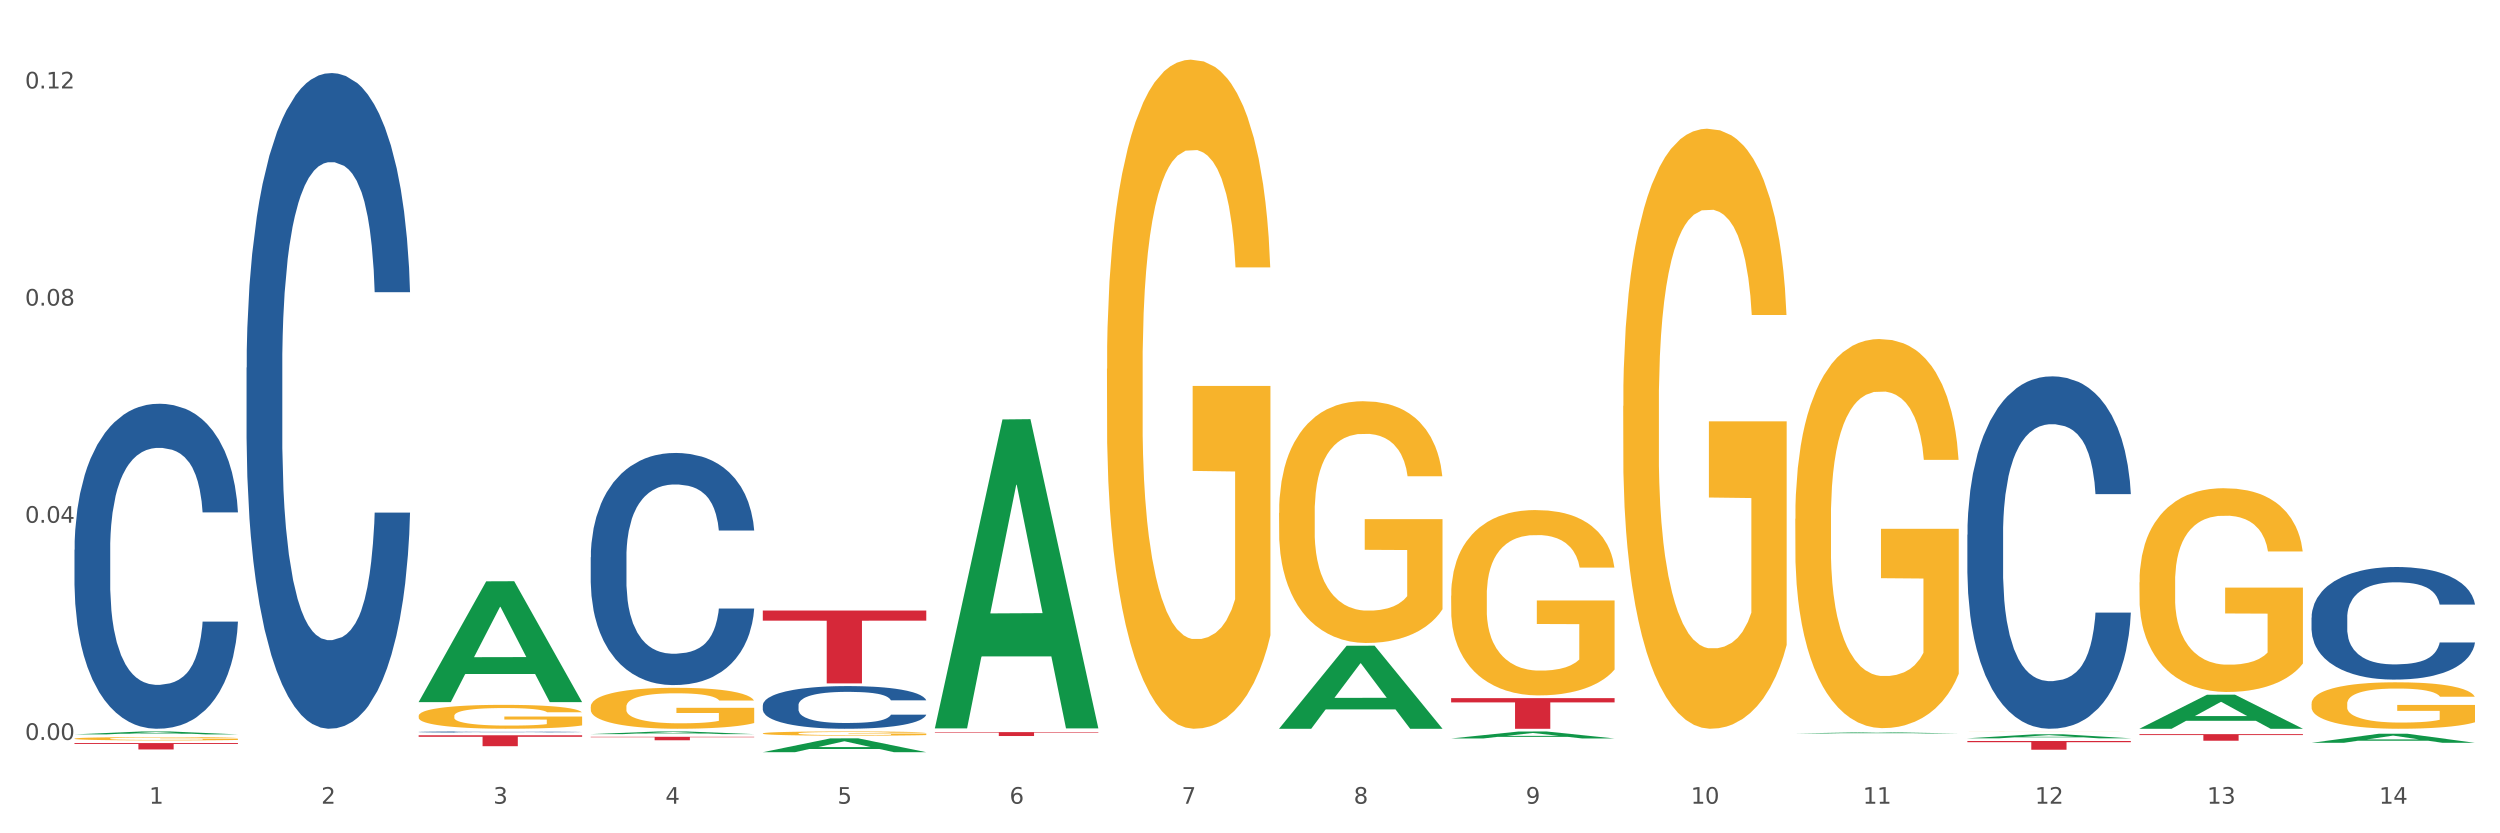 <?xml version="1.0" encoding="utf-8" standalone="no"?>
<!DOCTYPE svg PUBLIC "-//W3C//DTD SVG 1.1//EN"
  "http://www.w3.org/Graphics/SVG/1.1/DTD/svg11.dtd">
<svg xmlns:xlink="http://www.w3.org/1999/xlink" width="1080pt" height="360pt" viewBox="0 0 1080 360" xmlns="http://www.w3.org/2000/svg" version="1.1">
 <rect x="0" y="0" width="1080" height="360" fill="#333333" stroke="none"/>
 <defs>
  <style type="text/css">*{stroke-linejoin: round; stroke-linecap: butt}</style>
 </defs>
 <g id="figure_1">
  <g id="patch_1">
   <path d="M 0 360 
L 1080 360 
L 1080 0 
L 0 0 
z
" style="fill: #ffffff; stroke: #ffffff; stroke-linejoin: miter"/>
  </g>
  <g id="axes_1">
   <g id="matplotlib.axis_1">
    <g id="xtick_1">
     <g id="text_1">
      <!-- 1 -->
      <g style="fill: #4d4d4d" transform="translate(64.432 347.204) scale(0.096 -0.096)">
       <defs>
        <path id="DejaVuSans-31" d="M 794 531 
L 1825 531 
L 1825 4091 
L 703 3866 
L 703 4441 
L 1819 4666 
L 2450 4666 
L 2450 531 
L 3481 531 
L 3481 0 
L 794 0 
L 794 531 
z
" transform="scale(0.016)"/>
       </defs>
       <use xlink:href="#DejaVuSans-31"/>
      </g>
     </g>
    </g>
    <g id="xtick_2">
     <g id="text_2">
      <!-- 2 -->
      <g style="fill: #4d4d4d" transform="translate(138.771 347.204) scale(0.096 -0.096)">
       <defs>
        <path id="DejaVuSans-32" d="M 1228 531 
L 3431 531 
L 3431 0 
L 469 0 
L 469 531 
Q 828 903 1448 1529 
Q 2069 2156 2228 2338 
Q 2531 2678 2651 2914 
Q 2772 3150 2772 3378 
Q 2772 3750 2511 3984 
Q 2250 4219 1831 4219 
Q 1534 4219 1204 4116 
Q 875 4013 500 3803 
L 500 4441 
Q 881 4594 1212 4672 
Q 1544 4750 1819 4750 
Q 2544 4750 2975 4387 
Q 3406 4025 3406 3419 
Q 3406 3131 3298 2873 
Q 3191 2616 2906 2266 
Q 2828 2175 2409 1742 
Q 1991 1309 1228 531 
z
" transform="scale(0.016)"/>
       </defs>
       <use xlink:href="#DejaVuSans-32"/>
      </g>
     </g>
    </g>
    <g id="xtick_3">
     <g id="text_3">
      <!-- 3 -->
      <g style="fill: #4d4d4d" transform="translate(213.109 347.204) scale(0.096 -0.096)">
       <defs>
        <path id="DejaVuSans-33" d="M 2597 2516 
Q 3050 2419 3304 2112 
Q 3559 1806 3559 1356 
Q 3559 666 3084 287 
Q 2609 -91 1734 -91 
Q 1441 -91 1130 -33 
Q 819 25 488 141 
L 488 750 
Q 750 597 1062 519 
Q 1375 441 1716 441 
Q 2309 441 2620 675 
Q 2931 909 2931 1356 
Q 2931 1769 2642 2001 
Q 2353 2234 1838 2234 
L 1294 2234 
L 1294 2753 
L 1863 2753 
Q 2328 2753 2575 2939 
Q 2822 3125 2822 3475 
Q 2822 3834 2567 4026 
Q 2313 4219 1838 4219 
Q 1578 4219 1281 4162 
Q 984 4106 628 3988 
L 628 4550 
Q 988 4650 1302 4700 
Q 1616 4750 1894 4750 
Q 2613 4750 3031 4423 
Q 3450 4097 3450 3541 
Q 3450 3153 3228 2886 
Q 3006 2619 2597 2516 
z
" transform="scale(0.016)"/>
       </defs>
       <use xlink:href="#DejaVuSans-33"/>
      </g>
     </g>
    </g>
    <g id="xtick_4">
     <g id="text_4">
      <!-- 4 -->
      <g style="fill: #4d4d4d" transform="translate(287.448 347.204) scale(0.096 -0.096)">
       <defs>
        <path id="DejaVuSans-34" d="M 2419 4116 
L 825 1625 
L 2419 1625 
L 2419 4116 
z
M 2253 4666 
L 3047 4666 
L 3047 1625 
L 3713 1625 
L 3713 1100 
L 3047 1100 
L 3047 0 
L 2419 0 
L 2419 1100 
L 313 1100 
L 313 1709 
L 2253 4666 
z
" transform="scale(0.016)"/>
       </defs>
       <use xlink:href="#DejaVuSans-34"/>
      </g>
     </g>
    </g>
    <g id="xtick_5">
     <g id="text_5">
      <!-- 5 -->
      <g style="fill: #4d4d4d" transform="translate(361.787 347.204) scale(0.096 -0.096)">
       <defs>
        <path id="DejaVuSans-35" d="M 691 4666 
L 3169 4666 
L 3169 4134 
L 1269 4134 
L 1269 2991 
Q 1406 3038 1543 3061 
Q 1681 3084 1819 3084 
Q 2600 3084 3056 2656 
Q 3513 2228 3513 1497 
Q 3513 744 3044 326 
Q 2575 -91 1722 -91 
Q 1428 -91 1123 -41 
Q 819 9 494 109 
L 494 744 
Q 775 591 1075 516 
Q 1375 441 1709 441 
Q 2250 441 2565 725 
Q 2881 1009 2881 1497 
Q 2881 1984 2565 2268 
Q 2250 2553 1709 2553 
Q 1456 2553 1204 2497 
Q 953 2441 691 2322 
L 691 4666 
z
" transform="scale(0.016)"/>
       </defs>
       <use xlink:href="#DejaVuSans-35"/>
      </g>
     </g>
    </g>
    <g id="xtick_6">
     <g id="text_6">
      <!-- 6 -->
      <g style="fill: #4d4d4d" transform="translate(436.125 347.204) scale(0.096 -0.096)">
       <defs>
        <path id="DejaVuSans-36" d="M 2113 2584 
Q 1688 2584 1439 2293 
Q 1191 2003 1191 1497 
Q 1191 994 1439 701 
Q 1688 409 2113 409 
Q 2538 409 2786 701 
Q 3034 994 3034 1497 
Q 3034 2003 2786 2293 
Q 2538 2584 2113 2584 
z
M 3366 4563 
L 3366 3988 
Q 3128 4100 2886 4159 
Q 2644 4219 2406 4219 
Q 1781 4219 1451 3797 
Q 1122 3375 1075 2522 
Q 1259 2794 1537 2939 
Q 1816 3084 2150 3084 
Q 2853 3084 3261 2657 
Q 3669 2231 3669 1497 
Q 3669 778 3244 343 
Q 2819 -91 2113 -91 
Q 1303 -91 875 529 
Q 447 1150 447 2328 
Q 447 3434 972 4092 
Q 1497 4750 2381 4750 
Q 2619 4750 2861 4703 
Q 3103 4656 3366 4563 
z
" transform="scale(0.016)"/>
       </defs>
       <use xlink:href="#DejaVuSans-36"/>
      </g>
     </g>
    </g>
    <g id="xtick_7">
     <g id="text_7">
      <!-- 7 -->
      <g style="fill: #4d4d4d" transform="translate(510.464 347.204) scale(0.096 -0.096)">
       <defs>
        <path id="DejaVuSans-37" d="M 525 4666 
L 3525 4666 
L 3525 4397 
L 1831 0 
L 1172 0 
L 2766 4134 
L 525 4134 
L 525 4666 
z
" transform="scale(0.016)"/>
       </defs>
       <use xlink:href="#DejaVuSans-37"/>
      </g>
     </g>
    </g>
    <g id="xtick_8">
     <g id="text_8">
      <!-- 8 -->
      <g style="fill: #4d4d4d" transform="translate(584.803 347.204) scale(0.096 -0.096)">
       <defs>
        <path id="DejaVuSans-38" d="M 2034 2216 
Q 1584 2216 1326 1975 
Q 1069 1734 1069 1313 
Q 1069 891 1326 650 
Q 1584 409 2034 409 
Q 2484 409 2743 651 
Q 3003 894 3003 1313 
Q 3003 1734 2745 1975 
Q 2488 2216 2034 2216 
z
M 1403 2484 
Q 997 2584 770 2862 
Q 544 3141 544 3541 
Q 544 4100 942 4425 
Q 1341 4750 2034 4750 
Q 2731 4750 3128 4425 
Q 3525 4100 3525 3541 
Q 3525 3141 3298 2862 
Q 3072 2584 2669 2484 
Q 3125 2378 3379 2068 
Q 3634 1759 3634 1313 
Q 3634 634 3220 271 
Q 2806 -91 2034 -91 
Q 1263 -91 848 271 
Q 434 634 434 1313 
Q 434 1759 690 2068 
Q 947 2378 1403 2484 
z
M 1172 3481 
Q 1172 3119 1398 2916 
Q 1625 2713 2034 2713 
Q 2441 2713 2670 2916 
Q 2900 3119 2900 3481 
Q 2900 3844 2670 4047 
Q 2441 4250 2034 4250 
Q 1625 4250 1398 4047 
Q 1172 3844 1172 3481 
z
" transform="scale(0.016)"/>
       </defs>
       <use xlink:href="#DejaVuSans-38"/>
      </g>
     </g>
    </g>
    <g id="xtick_9">
     <g id="text_9">
      <!-- 9 -->
      <g style="fill: #4d4d4d" transform="translate(659.142 347.204) scale(0.096 -0.096)">
       <defs>
        <path id="DejaVuSans-39" d="M 703 97 
L 703 672 
Q 941 559 1184 500 
Q 1428 441 1663 441 
Q 2288 441 2617 861 
Q 2947 1281 2994 2138 
Q 2813 1869 2534 1725 
Q 2256 1581 1919 1581 
Q 1219 1581 811 2004 
Q 403 2428 403 3163 
Q 403 3881 828 4315 
Q 1253 4750 1959 4750 
Q 2769 4750 3195 4129 
Q 3622 3509 3622 2328 
Q 3622 1225 3098 567 
Q 2575 -91 1691 -91 
Q 1453 -91 1209 -44 
Q 966 3 703 97 
z
M 1959 2075 
Q 2384 2075 2632 2365 
Q 2881 2656 2881 3163 
Q 2881 3666 2632 3958 
Q 2384 4250 1959 4250 
Q 1534 4250 1286 3958 
Q 1038 3666 1038 3163 
Q 1038 2656 1286 2365 
Q 1534 2075 1959 2075 
z
" transform="scale(0.016)"/>
       </defs>
       <use xlink:href="#DejaVuSans-39"/>
      </g>
     </g>
    </g>
    <g id="xtick_10">
     <g id="text_10">
      <!-- 10 -->
      <g style="fill: #4d4d4d" transform="translate(730.426 347.204) scale(0.096 -0.096)">
       <defs>
        <path id="DejaVuSans-30" d="M 2034 4250 
Q 1547 4250 1301 3770 
Q 1056 3291 1056 2328 
Q 1056 1369 1301 889 
Q 1547 409 2034 409 
Q 2525 409 2770 889 
Q 3016 1369 3016 2328 
Q 3016 3291 2770 3770 
Q 2525 4250 2034 4250 
z
M 2034 4750 
Q 2819 4750 3233 4129 
Q 3647 3509 3647 2328 
Q 3647 1150 3233 529 
Q 2819 -91 2034 -91 
Q 1250 -91 836 529 
Q 422 1150 422 2328 
Q 422 3509 836 4129 
Q 1250 4750 2034 4750 
z
" transform="scale(0.016)"/>
       </defs>
       <use xlink:href="#DejaVuSans-31"/>
       <use xlink:href="#DejaVuSans-30" transform="translate(63.623 0)"/>
      </g>
     </g>
    </g>
    <g id="xtick_11">
     <g id="text_11">
      <!-- 11 -->
      <g style="fill: #4d4d4d" transform="translate(804.765 347.204) scale(0.096 -0.096)">
       <use xlink:href="#DejaVuSans-31"/>
       <use xlink:href="#DejaVuSans-31" transform="translate(63.623 0)"/>
      </g>
     </g>
    </g>
    <g id="xtick_12">
     <g id="text_12">
      <!-- 12 -->
      <g style="fill: #4d4d4d" transform="translate(879.104 347.204) scale(0.096 -0.096)">
       <use xlink:href="#DejaVuSans-31"/>
       <use xlink:href="#DejaVuSans-32" transform="translate(63.623 0)"/>
      </g>
     </g>
    </g>
    <g id="xtick_13">
     <g id="text_13">
      <!-- 13 -->
      <g style="fill: #4d4d4d" transform="translate(953.442 347.204) scale(0.096 -0.096)">
       <use xlink:href="#DejaVuSans-31"/>
       <use xlink:href="#DejaVuSans-33" transform="translate(63.623 0)"/>
      </g>
     </g>
    </g>
    <g id="xtick_14">
     <g id="text_14">
      <!-- 14 -->
      <g style="fill: #4d4d4d" transform="translate(1027.781 347.204) scale(0.096 -0.096)">
       <use xlink:href="#DejaVuSans-31"/>
       <use xlink:href="#DejaVuSans-34" transform="translate(63.623 0)"/>
      </g>
     </g>
    </g>
    <g id="xtick_15"/>
    <g id="xtick_16"/>
    <g id="xtick_17"/>
    <g id="xtick_18"/>
    <g id="xtick_19"/>
    <g id="xtick_20"/>
    <g id="xtick_21"/>
    <g id="xtick_22"/>
    <g id="xtick_23"/>
    <g id="xtick_24"/>
    <g id="xtick_25"/>
    <g id="xtick_26"/>
    <g id="xtick_27"/>
   </g>
   <g id="matplotlib.axis_2">
    <g id="ytick_1">
     <g id="text_15">
      <!-- 0.00 -->
      <g style="fill: #4d4d4d" transform="translate(10.8 319.636) scale(0.096 -0.096)">
       <defs>
        <path id="DejaVuSans-2e" d="M 684 794 
L 1344 794 
L 1344 0 
L 684 0 
L 684 794 
z
" transform="scale(0.016)"/>
       </defs>
       <use xlink:href="#DejaVuSans-30"/>
       <use xlink:href="#DejaVuSans-2e" transform="translate(63.623 0)"/>
       <use xlink:href="#DejaVuSans-30" transform="translate(95.41 0)"/>
       <use xlink:href="#DejaVuSans-30" transform="translate(159.033 0)"/>
      </g>
     </g>
    </g>
    <g id="ytick_2">
     <g id="text_16">
      <!-- 0.04 -->
      <g style="fill: #4d4d4d" transform="translate(10.8 225.83) scale(0.096 -0.096)">
       <use xlink:href="#DejaVuSans-30"/>
       <use xlink:href="#DejaVuSans-2e" transform="translate(63.623 0)"/>
       <use xlink:href="#DejaVuSans-30" transform="translate(95.41 0)"/>
       <use xlink:href="#DejaVuSans-34" transform="translate(159.033 0)"/>
      </g>
     </g>
    </g>
    <g id="ytick_3">
     <g id="text_17">
      <!-- 0.08 -->
      <g style="fill: #4d4d4d" transform="translate(10.8 132.024) scale(0.096 -0.096)">
       <use xlink:href="#DejaVuSans-30"/>
       <use xlink:href="#DejaVuSans-2e" transform="translate(63.623 0)"/>
       <use xlink:href="#DejaVuSans-30" transform="translate(95.41 0)"/>
       <use xlink:href="#DejaVuSans-38" transform="translate(159.033 0)"/>
      </g>
     </g>
    </g>
    <g id="ytick_4">
     <g id="text_18">
      <!-- 0.12 -->
      <g style="fill: #4d4d4d" transform="translate(10.8 38.219) scale(0.096 -0.096)">
       <use xlink:href="#DejaVuSans-30"/>
       <use xlink:href="#DejaVuSans-2e" transform="translate(63.623 0)"/>
       <use xlink:href="#DejaVuSans-31" transform="translate(95.41 0)"/>
       <use xlink:href="#DejaVuSans-32" transform="translate(159.033 0)"/>
      </g>
     </g>
    </g>
    <g id="ytick_5"/>
    <g id="ytick_6"/>
    <g id="ytick_7"/>
   </g>
   <g id="PolyCollection_1">
    <path d="M 32.175 317.255 
L 32.248 317.254 
L 61.37 315.99 
L 73.456 315.989 
L 102.797 317.257 
L 88.818 317.257 
L 82.484 316.962 
L 52.415 316.962 
L 52.197 316.967 
L 46.081 317.257 
L 32.175 317.257 
L 32.175 317.255 
L 56.201 316.786 
L 78.698 316.785 
L 67.559 316.259 
L 67.413 316.257 
L 67.267 316.26 
L 56.128 316.785 
L 56.201 316.786 
L 32.175 317.255 
z
" clip-path="url(#p9be18d5f81)" style="fill: #109648"/>
    <path d="M 626.885 301.582 
L 697.506 301.582 
L 697.506 303.423 
L 669.726 303.436 
L 669.726 314.828 
L 654.497 314.828 
L 654.497 303.436 
L 626.885 303.423 
L 626.885 301.595 
L 626.885 301.582 
z
" clip-path="url(#p9be18d5f81)" style="fill: #d62839"/>
    <path d="M 403.869 316.27 
L 474.49 316.27 
L 474.49 316.505 
L 446.71 316.506 
L 446.71 317.961 
L 431.481 317.961 
L 431.481 316.506 
L 403.869 316.505 
L 403.869 316.271 
L 403.869 316.27 
z
" clip-path="url(#p9be18d5f81)" style="fill: #d62839"/>
    <path d="M 329.53 263.741 
L 400.152 263.741 
L 400.152 268.117 
L 372.371 268.146 
L 372.371 295.224 
L 357.143 295.224 
L 357.143 268.146 
L 329.53 268.117 
L 329.53 263.771 
L 329.53 263.741 
z
" clip-path="url(#p9be18d5f81)" style="fill: #d62839"/>
    <path d="M 255.191 318.301 
L 325.813 318.301 
L 325.813 318.51 
L 298.033 318.512 
L 298.033 319.806 
L 282.804 319.806 
L 282.804 318.512 
L 255.191 318.51 
L 255.191 318.302 
L 255.191 318.301 
z
" clip-path="url(#p9be18d5f81)" style="fill: #d62839"/>
    <path d="M 180.852 317.635 
L 251.474 317.635 
L 251.474 318.292 
L 223.694 318.296 
L 223.694 322.362 
L 208.465 322.362 
L 208.465 318.296 
L 180.852 318.292 
L 180.852 317.639 
L 180.852 317.635 
z
" clip-path="url(#p9be18d5f81)" style="fill: #d62839"/>
    <path d="M 32.175 321.019 
L 102.797 321.019 
L 102.797 321.402 
L 75.017 321.404 
L 75.017 323.772 
L 59.788 323.772 
L 59.788 321.404 
L 32.175 321.402 
L 32.175 321.022 
L 32.175 321.019 
z
" clip-path="url(#p9be18d5f81)" style="fill: #d62839"/>
    <path d="M 180.852 309.268 
L 180.936 309.259 
L 180.936 308.919 
L 181.103 308.626 
L 181.936 307.918 
L 183.187 307.333 
L 184.104 307.022 
L 185.021 306.767 
L 186.105 306.512 
L 187.439 306.248 
L 189.857 305.861 
L 191.358 305.662 
L 193.192 305.455 
L 196.528 305.153 
L 198.946 304.983 
L 201.447 304.841 
L 205.533 304.671 
L 208.201 304.596 
L 211.036 304.539 
L 214.454 304.501 
L 217.039 304.492 
L 222.709 304.52 
L 227.545 304.605 
L 229.879 304.671 
L 232.881 304.785 
L 234.465 304.86 
L 237.05 305.011 
L 239.718 305.209 
L 241.552 305.379 
L 244.304 305.7 
L 246.388 306.021 
L 248.306 306.418 
L 249.306 306.691 
L 250.057 306.946 
L 250.724 307.239 
L 251.391 307.701 
L 236.383 307.701 
L 235.799 307.371 
L 234.882 307.059 
L 233.548 306.757 
L 232.38 306.569 
L 230.379 306.333 
L 228.545 306.182 
L 226.627 306.068 
L 224.293 305.974 
L 222.458 305.927 
L 219.874 305.889 
L 214.788 305.898 
L 211.369 305.974 
L 209.034 306.068 
L 207.534 306.153 
L 206.2 306.248 
L 204.699 306.38 
L 202.948 306.578 
L 201.697 306.757 
L 200.446 306.984 
L 199.446 307.21 
L 198.529 307.475 
L 197.778 307.758 
L 197.195 308.051 
L 196.694 308.409 
L 196.277 309.004 
L 196.277 310.297 
L 196.444 310.59 
L 196.861 310.977 
L 197.361 311.269 
L 198.195 311.619 
L 198.946 311.855 
L 200.363 312.194 
L 201.947 312.478 
L 203.198 312.657 
L 204.449 312.808 
L 206.616 313.016 
L 209.034 313.186 
L 211.119 313.289 
L 213.954 313.384 
L 215.871 313.421 
L 217.539 313.44 
L 221.625 313.44 
L 224.543 313.412 
L 227.795 313.346 
L 230.296 313.261 
L 232.38 313.157 
L 234.715 312.987 
L 236.216 312.827 
L 236.216 310.854 
L 217.873 310.845 
L 217.873 309.533 
L 251.474 309.533 
L 251.474 313.384 
L 250.057 313.582 
L 248.473 313.761 
L 246.805 313.922 
L 244.304 314.12 
L 241.302 314.309 
L 238.634 314.441 
L 235.799 314.554 
L 232.464 314.658 
L 228.128 314.752 
L 225.46 314.79 
L 222.125 314.819 
L 218.206 314.828 
L 214.788 314.809 
L 211.452 314.762 
L 207.951 314.677 
L 204.532 314.554 
L 201.947 314.431 
L 199.362 314.28 
L 196.611 314.082 
L 194.443 313.893 
L 192.776 313.724 
L 190.941 313.506 
L 188.94 313.223 
L 187.439 312.968 
L 186.105 312.704 
L 184.688 312.364 
L 183.687 312.072 
L 182.687 311.704 
L 182.103 311.43 
L 181.436 311.005 
L 180.936 310.41 
L 180.852 309.268 
z
" clip-path="url(#p9be18d5f81)" style="fill: #f7b32b"/>
    <path d="M 32.175 237.504 
L 32.258 237.376 
L 32.258 233.786 
L 32.509 228.913 
L 33.427 219.937 
L 34.596 213.14 
L 36.599 205.19 
L 37.684 201.856 
L 39.104 198.137 
L 42.025 192.111 
L 45.364 186.981 
L 47.702 184.16 
L 49.455 182.365 
L 53.378 179.159 
L 55.632 177.749 
L 57.969 176.595 
L 59.973 175.825 
L 63.312 174.928 
L 65.983 174.543 
L 69.072 174.415 
L 71.66 174.543 
L 75.082 175.056 
L 80.091 176.595 
L 82.011 177.492 
L 84.599 179.031 
L 87.27 181.083 
L 89.44 183.134 
L 91.945 186.084 
L 94.533 189.931 
L 97.037 194.803 
L 98.79 199.291 
L 100.209 204.036 
L 101.461 209.806 
L 102.379 216.09 
L 102.797 221.347 
L 87.52 221.347 
L 87.103 216.603 
L 86.268 211.473 
L 85.434 208.011 
L 84.515 205.19 
L 83.096 201.984 
L 81.844 199.933 
L 79.757 197.496 
L 77.837 195.957 
L 76.251 195.06 
L 74.331 194.29 
L 70.241 193.521 
L 67.319 193.521 
L 65.482 193.778 
L 63.229 194.419 
L 61.309 195.316 
L 59.055 196.855 
L 57.302 198.522 
L 55.549 200.702 
L 54.547 202.241 
L 53.044 205.062 
L 52.043 207.37 
L 50.707 211.345 
L 49.956 214.166 
L 48.62 221.475 
L 48.036 226.861 
L 47.785 230.58 
L 47.618 234.683 
L 47.618 254.687 
L 48.119 263.664 
L 48.537 267.511 
L 49.204 271.87 
L 50.457 277.513 
L 52.293 283.027 
L 54.213 287.002 
L 55.799 289.438 
L 57.302 291.233 
L 58.804 292.644 
L 60.641 293.926 
L 62.143 294.696 
L 64.397 295.465 
L 67.069 295.85 
L 69.155 295.85 
L 73.413 295.209 
L 75.333 294.567 
L 77.169 293.67 
L 79.173 292.259 
L 80.759 290.72 
L 81.677 289.566 
L 83.18 287.13 
L 84.348 284.565 
L 85.35 281.616 
L 86.018 279.051 
L 86.769 275.204 
L 87.353 270.845 
L 87.52 268.536 
L 102.797 268.536 
L 102.463 273.153 
L 101.879 277.641 
L 100.71 283.668 
L 99.792 287.13 
L 98.372 291.362 
L 96.87 294.952 
L 94.783 298.927 
L 92.863 301.877 
L 90.86 304.441 
L 88.689 306.749 
L 84.766 309.955 
L 83.347 310.853 
L 80.341 312.392 
L 78.004 313.289 
L 74.581 314.187 
L 71.075 314.7 
L 67.402 314.828 
L 64.147 314.571 
L 60.557 313.802 
L 58.303 313.033 
L 55.799 311.879 
L 52.877 310.083 
L 50.123 307.903 
L 47.535 305.339 
L 45.114 302.389 
L 42.86 299.055 
L 39.938 293.542 
L 37.768 288.156 
L 36.182 283.155 
L 35.097 278.923 
L 34.011 273.537 
L 33.427 269.819 
L 32.509 260.843 
L 32.175 252.507 
L 32.175 237.504 
z
" clip-path="url(#p9be18d5f81)" style="fill: #255c99"/>
    <path d="M 106.514 158.833 
L 106.597 158.574 
L 106.597 151.331 
L 106.848 141.5 
L 107.766 123.391 
L 108.935 109.68 
L 110.938 93.641 
L 112.023 86.915 
L 113.442 79.413 
L 116.364 67.254 
L 119.703 56.906 
L 122.04 51.215 
L 123.794 47.593 
L 127.717 41.125 
L 129.971 38.28 
L 132.308 35.951 
L 134.312 34.399 
L 137.651 32.588 
L 140.322 31.812 
L 143.411 31.554 
L 145.998 31.812 
L 149.421 32.847 
L 154.43 35.951 
L 156.35 37.762 
L 158.937 40.867 
L 161.609 45.006 
L 163.779 49.145 
L 166.283 55.095 
L 168.871 62.856 
L 171.376 72.687 
L 173.129 81.741 
L 174.548 91.313 
L 175.8 102.954 
L 176.718 115.63 
L 177.135 126.237 
L 161.859 126.237 
L 161.442 116.665 
L 160.607 106.317 
L 159.772 99.332 
L 158.854 93.641 
L 157.435 87.174 
L 156.183 83.035 
L 154.096 78.119 
L 152.176 75.015 
L 150.59 73.204 
L 148.67 71.652 
L 144.579 70.1 
L 141.658 70.1 
L 139.821 70.617 
L 137.567 71.911 
L 135.647 73.721 
L 133.393 76.826 
L 131.64 80.189 
L 129.887 84.587 
L 128.886 87.691 
L 127.383 93.382 
L 126.381 98.039 
L 125.046 106.059 
L 124.294 111.75 
L 122.959 126.496 
L 122.374 137.361 
L 122.124 144.863 
L 121.957 153.142 
L 121.957 193.499 
L 122.458 211.607 
L 122.875 219.368 
L 123.543 228.164 
L 124.795 239.547 
L 126.632 250.671 
L 128.552 258.69 
L 130.138 263.606 
L 131.64 267.228 
L 133.143 270.073 
L 134.979 272.66 
L 136.482 274.212 
L 138.736 275.765 
L 141.407 276.541 
L 143.494 276.541 
L 147.751 275.247 
L 149.671 273.954 
L 151.508 272.143 
L 153.511 269.297 
L 155.097 266.193 
L 156.016 263.864 
L 157.518 258.949 
L 158.687 253.775 
L 159.689 247.825 
L 160.357 242.651 
L 161.108 234.89 
L 161.692 226.095 
L 161.859 221.438 
L 177.135 221.438 
L 176.802 230.751 
L 176.217 239.806 
L 175.049 251.964 
L 174.13 258.949 
L 172.711 267.486 
L 171.209 274.73 
L 169.122 282.749 
L 167.202 288.699 
L 165.198 293.873 
L 163.028 298.53 
L 159.104 304.997 
L 157.685 306.808 
L 154.68 309.913 
L 152.343 311.724 
L 148.92 313.534 
L 145.414 314.569 
L 141.741 314.828 
L 138.486 314.311 
L 134.896 312.758 
L 132.642 311.206 
L 130.138 308.878 
L 127.216 305.256 
L 124.461 300.858 
L 121.874 295.684 
L 119.453 289.734 
L 117.199 283.008 
L 114.277 271.884 
L 112.107 261.019 
L 110.521 250.93 
L 109.435 242.392 
L 108.35 231.527 
L 107.766 224.025 
L 106.848 205.916 
L 106.514 189.101 
L 106.514 158.833 
z
" clip-path="url(#p9be18d5f81)" style="fill: #255c99"/>
    <path d="M 180.852 316.207 
L 180.936 316.206 
L 180.936 316.194 
L 181.186 316.177 
L 182.105 316.146 
L 183.273 316.123 
L 185.277 316.095 
L 186.362 316.084 
L 187.781 316.071 
L 190.703 316.05 
L 194.042 316.032 
L 196.379 316.023 
L 198.132 316.016 
L 202.056 316.005 
L 204.31 316 
L 206.647 315.996 
L 208.65 315.994 
L 211.989 315.991 
L 214.661 315.989 
L 217.749 315.989 
L 220.337 315.989 
L 223.76 315.991 
L 228.768 315.996 
L 230.688 315.999 
L 233.276 316.005 
L 235.947 316.012 
L 238.118 316.019 
L 240.622 316.029 
L 243.21 316.042 
L 245.714 316.059 
L 247.467 316.075 
L 248.886 316.091 
L 250.139 316.111 
L 251.057 316.133 
L 251.474 316.151 
L 236.198 316.151 
L 235.78 316.135 
L 234.946 316.117 
L 234.111 316.105 
L 233.193 316.095 
L 231.774 316.084 
L 230.521 316.077 
L 228.434 316.069 
L 226.514 316.063 
L 224.928 316.06 
L 223.008 316.057 
L 218.918 316.055 
L 215.996 316.055 
L 214.16 316.056 
L 211.906 316.058 
L 209.986 316.061 
L 207.732 316.066 
L 205.979 316.072 
L 204.226 316.08 
L 203.224 316.085 
L 201.722 316.095 
L 200.72 316.103 
L 199.384 316.116 
L 198.633 316.126 
L 197.297 316.151 
L 196.713 316.17 
L 196.463 316.183 
L 196.296 316.197 
L 196.296 316.266 
L 196.797 316.297 
L 197.214 316.31 
L 197.882 316.325 
L 199.134 316.345 
L 200.97 316.364 
L 202.89 316.378 
L 204.476 316.386 
L 205.979 316.392 
L 207.482 316.397 
L 209.318 316.402 
L 210.821 316.404 
L 213.075 316.407 
L 215.746 316.408 
L 217.833 316.408 
L 222.09 316.406 
L 224.01 316.404 
L 225.847 316.401 
L 227.85 316.396 
L 229.436 316.39 
L 230.354 316.386 
L 231.857 316.378 
L 233.026 316.369 
L 234.027 316.359 
L 234.695 316.35 
L 235.447 316.337 
L 236.031 316.322 
L 236.198 316.314 
L 251.474 316.314 
L 251.14 316.33 
L 250.556 316.345 
L 249.387 316.366 
L 248.469 316.378 
L 247.05 316.393 
L 245.547 316.405 
L 243.46 316.419 
L 241.54 316.429 
L 239.537 316.438 
L 237.367 316.446 
L 233.443 316.457 
L 232.024 316.46 
L 229.019 316.465 
L 226.681 316.468 
L 223.259 316.472 
L 219.753 316.473 
L 216.08 316.474 
L 212.824 316.473 
L 209.235 316.47 
L 206.981 316.468 
L 204.476 316.464 
L 201.555 316.457 
L 198.8 316.45 
L 196.212 316.441 
L 193.791 316.431 
L 191.538 316.419 
L 188.616 316.4 
L 186.445 316.382 
L 184.859 316.364 
L 183.774 316.35 
L 182.689 316.331 
L 182.105 316.318 
L 181.186 316.287 
L 180.852 316.259 
L 180.852 316.207 
z
" clip-path="url(#p9be18d5f81)" style="fill: #255c99"/>
    <path d="M 255.191 240.736 
L 255.275 240.645 
L 255.275 238.08 
L 255.525 234.6 
L 256.443 228.189 
L 257.612 223.335 
L 259.615 217.656 
L 260.701 215.275 
L 262.12 212.619 
L 265.041 208.314 
L 268.381 204.651 
L 270.718 202.636 
L 272.471 201.354 
L 276.394 199.064 
L 278.648 198.057 
L 280.986 197.232 
L 282.989 196.683 
L 286.328 196.042 
L 288.999 195.767 
L 292.088 195.675 
L 294.676 195.767 
L 298.098 196.133 
L 303.107 197.232 
L 305.027 197.873 
L 307.615 198.972 
L 310.286 200.438 
L 312.457 201.903 
L 314.961 204.01 
L 317.549 206.757 
L 320.053 210.238 
L 321.806 213.443 
L 323.225 216.832 
L 324.477 220.953 
L 325.396 225.441 
L 325.813 229.196 
L 310.537 229.196 
L 310.119 225.807 
L 309.284 222.144 
L 308.45 219.671 
L 307.531 217.656 
L 306.112 215.367 
L 304.86 213.901 
L 302.773 212.161 
L 300.853 211.062 
L 299.267 210.421 
L 297.347 209.871 
L 293.257 209.322 
L 290.335 209.322 
L 288.499 209.505 
L 286.245 209.963 
L 284.325 210.604 
L 282.071 211.703 
L 280.318 212.894 
L 278.565 214.451 
L 277.563 215.55 
L 276.06 217.565 
L 275.059 219.213 
L 273.723 222.052 
L 272.972 224.067 
L 271.636 229.288 
L 271.052 233.134 
L 270.801 235.791 
L 270.634 238.721 
L 270.634 253.009 
L 271.135 259.42 
L 271.553 262.168 
L 272.22 265.282 
L 273.473 269.311 
L 275.309 273.25 
L 277.229 276.089 
L 278.815 277.829 
L 280.318 279.111 
L 281.82 280.119 
L 283.657 281.035 
L 285.159 281.584 
L 287.413 282.134 
L 290.085 282.408 
L 292.172 282.408 
L 296.429 281.95 
L 298.349 281.493 
L 300.185 280.851 
L 302.189 279.844 
L 303.775 278.745 
L 304.693 277.921 
L 306.196 276.18 
L 307.364 274.349 
L 308.366 272.242 
L 309.034 270.41 
L 309.785 267.663 
L 310.37 264.549 
L 310.537 262.9 
L 325.813 262.9 
L 325.479 266.197 
L 324.895 269.403 
L 323.726 273.708 
L 322.808 276.18 
L 321.389 279.203 
L 319.886 281.767 
L 317.799 284.607 
L 315.879 286.713 
L 313.876 288.545 
L 311.705 290.193 
L 307.782 292.483 
L 306.363 293.124 
L 303.358 294.223 
L 301.02 294.864 
L 297.598 295.505 
L 294.092 295.872 
L 290.419 295.963 
L 287.163 295.78 
L 283.573 295.231 
L 281.32 294.681 
L 278.815 293.857 
L 275.893 292.575 
L 273.139 291.018 
L 270.551 289.186 
L 268.13 287.079 
L 265.876 284.698 
L 262.955 280.76 
L 260.784 276.913 
L 259.198 273.341 
L 258.113 270.319 
L 257.028 266.472 
L 256.443 263.816 
L 255.525 257.405 
L 255.191 251.452 
L 255.191 240.736 
z
" clip-path="url(#p9be18d5f81)" style="fill: #255c99"/>
    <path d="M 849.901 320.107 
L 920.523 320.107 
L 920.523 320.631 
L 892.742 320.634 
L 892.742 323.876 
L 877.514 323.876 
L 877.514 320.634 
L 849.901 320.631 
L 849.901 320.111 
L 849.901 320.107 
z
" clip-path="url(#p9be18d5f81)" style="fill: #d62839"/>
    <path d="M 329.53 304.672 
L 329.613 304.655 
L 329.613 304.183 
L 329.864 303.543 
L 330.782 302.364 
L 331.951 301.472 
L 333.954 300.428 
L 335.039 299.99 
L 336.458 299.501 
L 339.38 298.71 
L 342.719 298.036 
L 345.057 297.665 
L 346.81 297.43 
L 350.733 297.008 
L 352.987 296.823 
L 355.324 296.672 
L 357.328 296.571 
L 360.667 296.453 
L 363.338 296.402 
L 366.427 296.385 
L 369.015 296.402 
L 372.437 296.47 
L 377.446 296.672 
L 379.366 296.79 
L 381.954 296.992 
L 384.625 297.261 
L 386.795 297.531 
L 389.3 297.918 
L 391.887 298.423 
L 394.392 299.063 
L 396.145 299.653 
L 397.564 300.276 
L 398.816 301.034 
L 399.734 301.859 
L 400.152 302.55 
L 384.875 302.55 
L 384.458 301.927 
L 383.623 301.253 
L 382.788 300.798 
L 381.87 300.428 
L 380.451 300.006 
L 379.199 299.737 
L 377.112 299.417 
L 375.192 299.215 
L 373.606 299.097 
L 371.686 298.996 
L 367.595 298.895 
L 364.674 298.895 
L 362.837 298.929 
L 360.583 299.013 
L 358.663 299.131 
L 356.41 299.333 
L 354.656 299.552 
L 352.903 299.838 
L 351.902 300.04 
L 350.399 300.411 
L 349.397 300.714 
L 348.062 301.236 
L 347.31 301.607 
L 345.975 302.567 
L 345.391 303.274 
L 345.14 303.762 
L 344.973 304.301 
L 344.973 306.929 
L 345.474 308.108 
L 345.891 308.613 
L 346.559 309.186 
L 347.811 309.927 
L 349.648 310.651 
L 351.568 311.173 
L 353.154 311.493 
L 354.656 311.729 
L 356.159 311.914 
L 357.996 312.083 
L 359.498 312.184 
L 361.752 312.285 
L 364.423 312.335 
L 366.51 312.335 
L 370.768 312.251 
L 372.688 312.167 
L 374.524 312.049 
L 376.528 311.864 
L 378.114 311.662 
L 379.032 311.51 
L 380.534 311.19 
L 381.703 310.853 
L 382.705 310.466 
L 383.373 310.129 
L 384.124 309.624 
L 384.708 309.051 
L 384.875 308.748 
L 400.152 308.748 
L 399.818 309.354 
L 399.233 309.944 
L 398.065 310.735 
L 397.146 311.19 
L 395.727 311.746 
L 394.225 312.217 
L 392.138 312.739 
L 390.218 313.127 
L 388.214 313.464 
L 386.044 313.767 
L 382.121 314.188 
L 380.701 314.306 
L 377.696 314.508 
L 375.359 314.626 
L 371.936 314.744 
L 368.43 314.811 
L 364.757 314.828 
L 361.502 314.794 
L 357.912 314.693 
L 355.658 314.592 
L 353.154 314.441 
L 350.232 314.205 
L 347.477 313.918 
L 344.89 313.582 
L 342.469 313.194 
L 340.215 312.756 
L 337.293 312.032 
L 335.123 311.325 
L 333.537 310.668 
L 332.452 310.112 
L 331.366 309.405 
L 330.782 308.916 
L 329.864 307.737 
L 329.53 306.642 
L 329.53 304.672 
z
" clip-path="url(#p9be18d5f81)" style="fill: #255c99"/>
    <path d="M 998.578 266.799 
L 998.662 266.755 
L 998.662 265.511 
L 998.912 263.823 
L 999.83 260.713 
L 1000.999 258.358 
L 1003.003 255.604 
L 1004.088 254.449 
L 1005.507 253.161 
L 1008.429 251.073 
L 1011.768 249.296 
L 1014.105 248.319 
L 1015.858 247.697 
L 1019.781 246.586 
L 1022.035 246.097 
L 1024.373 245.698 
L 1026.376 245.431 
L 1029.715 245.12 
L 1032.387 244.987 
L 1035.475 244.942 
L 1038.063 244.987 
L 1041.486 245.164 
L 1046.494 245.698 
L 1048.414 246.009 
L 1051.002 246.542 
L 1053.673 247.252 
L 1055.844 247.963 
L 1058.348 248.985 
L 1060.936 250.318 
L 1063.44 252.006 
L 1065.193 253.561 
L 1066.612 255.204 
L 1067.864 257.203 
L 1068.783 259.38 
L 1069.2 261.202 
L 1053.924 261.202 
L 1053.506 259.558 
L 1052.671 257.781 
L 1051.837 256.581 
L 1050.918 255.604 
L 1049.499 254.494 
L 1048.247 253.783 
L 1046.16 252.939 
L 1044.24 252.406 
L 1042.654 252.095 
L 1040.734 251.828 
L 1036.644 251.562 
L 1033.722 251.562 
L 1031.886 251.65 
L 1029.632 251.873 
L 1027.712 252.183 
L 1025.458 252.717 
L 1023.705 253.294 
L 1021.952 254.049 
L 1020.95 254.582 
L 1019.448 255.56 
L 1018.446 256.359 
L 1017.11 257.737 
L 1016.359 258.714 
L 1015.023 261.246 
L 1014.439 263.112 
L 1014.188 264.4 
L 1014.022 265.822 
L 1014.022 272.752 
L 1014.522 275.862 
L 1014.94 277.194 
L 1015.608 278.705 
L 1016.86 280.659 
L 1018.696 282.57 
L 1020.616 283.947 
L 1022.202 284.791 
L 1023.705 285.413 
L 1025.207 285.901 
L 1027.044 286.346 
L 1028.547 286.612 
L 1030.8 286.879 
L 1033.472 287.012 
L 1035.559 287.012 
L 1039.816 286.79 
L 1041.736 286.568 
L 1043.572 286.257 
L 1045.576 285.768 
L 1047.162 285.235 
L 1048.08 284.835 
L 1049.583 283.991 
L 1050.752 283.103 
L 1051.753 282.081 
L 1052.421 281.192 
L 1053.172 279.86 
L 1053.757 278.349 
L 1053.924 277.55 
L 1069.2 277.55 
L 1068.866 279.149 
L 1068.282 280.704 
L 1067.113 282.792 
L 1066.195 283.991 
L 1064.776 285.457 
L 1063.273 286.701 
L 1061.186 288.078 
L 1059.266 289.1 
L 1057.263 289.988 
L 1055.092 290.788 
L 1051.169 291.899 
L 1049.75 292.21 
L 1046.745 292.743 
L 1044.407 293.054 
L 1040.985 293.365 
L 1037.479 293.542 
L 1033.806 293.587 
L 1030.55 293.498 
L 1026.96 293.231 
L 1024.707 292.965 
L 1022.202 292.565 
L 1019.281 291.943 
L 1016.526 291.188 
L 1013.938 290.299 
L 1011.517 289.278 
L 1009.263 288.123 
L 1006.342 286.212 
L 1004.171 284.347 
L 1002.585 282.614 
L 1001.5 281.148 
L 1000.415 279.282 
L 999.83 277.994 
L 998.912 274.884 
L 998.578 271.997 
L 998.578 266.799 
z
" clip-path="url(#p9be18d5f81)" style="fill: #255c99"/>
    <path d="M 998.578 304.027 
L 998.662 304.008 
L 998.662 303.348 
L 998.828 302.78 
L 999.662 301.404 
L 1000.913 300.268 
L 1001.83 299.662 
L 1002.747 299.167 
L 1003.831 298.672 
L 1005.165 298.159 
L 1007.583 297.407 
L 1009.084 297.022 
L 1010.918 296.618 
L 1014.253 296.031 
L 1016.671 295.701 
L 1019.173 295.426 
L 1023.258 295.096 
L 1025.926 294.949 
L 1028.761 294.839 
L 1032.18 294.766 
L 1034.765 294.748 
L 1040.434 294.803 
L 1045.27 294.968 
L 1047.605 295.096 
L 1050.607 295.316 
L 1052.191 295.463 
L 1054.775 295.756 
L 1057.444 296.141 
L 1059.278 296.472 
L 1062.029 297.095 
L 1064.114 297.719 
L 1066.032 298.489 
L 1067.032 299.021 
L 1067.783 299.516 
L 1068.45 300.084 
L 1069.117 300.983 
L 1054.108 300.983 
L 1053.525 300.341 
L 1052.608 299.736 
L 1051.274 299.149 
L 1050.106 298.782 
L 1048.105 298.324 
L 1046.271 298.03 
L 1044.353 297.81 
L 1042.019 297.627 
L 1040.184 297.535 
L 1037.599 297.462 
L 1032.513 297.48 
L 1029.095 297.627 
L 1026.76 297.81 
L 1025.259 297.975 
L 1023.925 298.159 
L 1022.425 298.415 
L 1020.674 298.8 
L 1019.423 299.149 
L 1018.172 299.589 
L 1017.172 300.029 
L 1016.255 300.543 
L 1015.504 301.093 
L 1014.92 301.661 
L 1014.42 302.358 
L 1014.003 303.513 
L 1014.003 306.026 
L 1014.17 306.594 
L 1014.587 307.346 
L 1015.087 307.914 
L 1015.921 308.593 
L 1016.671 309.051 
L 1018.089 309.712 
L 1019.673 310.262 
L 1020.924 310.61 
L 1022.174 310.904 
L 1024.342 311.307 
L 1026.76 311.637 
L 1028.845 311.839 
L 1031.68 312.022 
L 1033.597 312.096 
L 1035.265 312.132 
L 1039.35 312.132 
L 1042.269 312.077 
L 1045.52 311.949 
L 1048.022 311.784 
L 1050.106 311.582 
L 1052.441 311.252 
L 1053.942 310.94 
L 1053.942 307.108 
L 1035.598 307.089 
L 1035.598 304.54 
L 1069.2 304.54 
L 1069.2 312.022 
L 1067.783 312.407 
L 1066.198 312.756 
L 1064.531 313.067 
L 1062.029 313.453 
L 1059.028 313.819 
L 1056.36 314.076 
L 1053.525 314.296 
L 1050.19 314.498 
L 1045.854 314.681 
L 1043.186 314.755 
L 1039.851 314.81 
L 1035.932 314.828 
L 1032.513 314.791 
L 1029.178 314.7 
L 1025.676 314.535 
L 1022.258 314.296 
L 1019.673 314.058 
L 1017.088 313.764 
L 1014.337 313.379 
L 1012.169 313.012 
L 1010.501 312.682 
L 1008.667 312.261 
L 1006.666 311.71 
L 1005.165 311.215 
L 1003.831 310.702 
L 1002.414 310.042 
L 1001.413 309.473 
L 1000.413 308.758 
L 999.829 308.226 
L 999.162 307.401 
L 998.662 306.246 
L 998.578 304.027 
z
" clip-path="url(#p9be18d5f81)" style="fill: #f7b32b"/>
    <path d="M 924.24 251.586 
L 924.323 251.506 
L 924.323 248.612 
L 924.49 246.119 
L 925.323 240.09 
L 926.574 235.105 
L 927.491 232.452 
L 928.408 230.281 
L 929.492 228.11 
L 930.826 225.859 
L 933.244 222.563 
L 934.745 220.875 
L 936.58 219.106 
L 939.915 216.533 
L 942.333 215.086 
L 944.834 213.88 
L 948.92 212.433 
L 951.588 211.79 
L 954.423 211.307 
L 957.841 210.986 
L 960.426 210.905 
L 966.096 211.146 
L 970.932 211.87 
L 973.266 212.433 
L 976.268 213.398 
L 977.852 214.041 
L 980.437 215.327 
L 983.105 217.015 
L 984.939 218.463 
L 987.691 221.196 
L 989.775 223.93 
L 991.693 227.306 
L 992.693 229.638 
L 993.444 231.809 
L 994.111 234.301 
L 994.778 238.24 
L 979.77 238.24 
L 979.186 235.427 
L 978.269 232.773 
L 976.935 230.201 
L 975.768 228.593 
L 973.766 226.583 
L 971.932 225.296 
L 970.014 224.332 
L 967.68 223.528 
L 965.845 223.126 
L 963.261 222.804 
L 958.175 222.885 
L 954.756 223.528 
L 952.422 224.332 
L 950.921 225.055 
L 949.587 225.859 
L 948.086 226.985 
L 946.335 228.673 
L 945.084 230.201 
L 943.834 232.13 
L 942.833 234.06 
L 941.916 236.311 
L 941.165 238.723 
L 940.582 241.215 
L 940.081 244.27 
L 939.665 249.335 
L 939.665 260.35 
L 939.831 262.842 
L 940.248 266.138 
L 940.749 268.631 
L 941.582 271.606 
L 942.333 273.615 
L 943.75 276.51 
L 945.334 278.922 
L 946.585 280.449 
L 947.836 281.736 
L 950.004 283.504 
L 952.422 284.952 
L 954.506 285.836 
L 957.341 286.64 
L 959.259 286.961 
L 960.926 287.122 
L 965.012 287.122 
L 967.93 286.881 
L 971.182 286.318 
L 973.683 285.595 
L 975.768 284.71 
L 978.102 283.263 
L 979.603 281.896 
L 979.603 265.093 
L 961.26 265.013 
L 961.26 253.838 
L 994.861 253.838 
L 994.861 286.64 
L 993.444 288.328 
L 991.86 289.856 
L 990.192 291.223 
L 987.691 292.911 
L 984.689 294.519 
L 982.021 295.644 
L 979.186 296.609 
L 975.851 297.494 
L 971.515 298.298 
L 968.847 298.619 
L 965.512 298.86 
L 961.593 298.941 
L 958.175 298.78 
L 954.84 298.378 
L 951.338 297.654 
L 947.919 296.609 
L 945.334 295.564 
L 942.75 294.278 
L 939.998 292.589 
L 937.83 290.981 
L 936.163 289.534 
L 934.328 287.685 
L 932.327 285.273 
L 930.826 283.102 
L 929.492 280.851 
L 928.075 277.957 
L 927.074 275.465 
L 926.074 272.329 
L 925.49 269.998 
L 924.823 266.38 
L 924.323 261.315 
L 924.24 251.586 
z
" clip-path="url(#p9be18d5f81)" style="fill: #f7b32b"/>
    <path d="M 849.901 316.013 
L 849.984 316.013 
L 849.984 316.012 
L 850.151 316.01 
L 850.985 316.006 
L 852.235 316.003 
L 853.153 316.002 
L 854.07 316.001 
L 855.154 315.999 
L 856.488 315.998 
L 858.906 315.996 
L 860.407 315.995 
L 862.241 315.994 
L 865.576 315.992 
L 867.994 315.991 
L 870.495 315.991 
L 874.581 315.99 
L 877.249 315.989 
L 880.084 315.989 
L 883.502 315.989 
L 886.087 315.989 
L 891.757 315.989 
L 896.593 315.989 
L 898.927 315.99 
L 901.929 315.99 
L 903.513 315.991 
L 906.098 315.992 
L 908.766 315.993 
L 910.601 315.993 
L 913.352 315.995 
L 915.436 315.997 
L 917.354 315.999 
L 918.355 316 
L 919.105 316.001 
L 919.772 316.003 
L 920.439 316.005 
L 905.431 316.005 
L 904.847 316.004 
L 903.93 316.002 
L 902.596 316 
L 901.429 316 
L 899.428 315.998 
L 897.593 315.998 
L 895.676 315.997 
L 893.341 315.996 
L 891.507 315.996 
L 888.922 315.996 
L 883.836 315.996 
L 880.417 315.996 
L 878.083 315.997 
L 876.582 315.997 
L 875.248 315.998 
L 873.747 315.999 
L 871.996 316 
L 870.745 316 
L 869.495 316.002 
L 868.494 316.003 
L 867.577 316.004 
L 866.827 316.006 
L 866.243 316.007 
L 865.743 316.009 
L 865.326 316.012 
L 865.326 316.019 
L 865.493 316.02 
L 865.91 316.022 
L 866.41 316.024 
L 867.244 316.025 
L 867.994 316.027 
L 869.411 316.028 
L 870.996 316.03 
L 872.246 316.031 
L 873.497 316.032 
L 875.665 316.033 
L 878.083 316.033 
L 880.167 316.034 
L 883.002 316.035 
L 884.92 316.035 
L 886.587 316.035 
L 890.673 316.035 
L 893.591 316.035 
L 896.843 316.034 
L 899.344 316.034 
L 901.429 316.033 
L 903.763 316.032 
L 905.264 316.032 
L 905.264 316.022 
L 886.921 316.021 
L 886.921 316.015 
L 920.523 316.015 
L 920.523 316.035 
L 919.105 316.036 
L 917.521 316.036 
L 915.853 316.037 
L 913.352 316.038 
L 910.35 316.039 
L 907.682 316.04 
L 904.847 316.041 
L 901.512 316.041 
L 897.177 316.042 
L 894.508 316.042 
L 891.173 316.042 
L 887.254 316.042 
L 883.836 316.042 
L 880.501 316.042 
L 876.999 316.041 
L 873.58 316.041 
L 870.996 316.04 
L 868.411 316.039 
L 865.659 316.038 
L 863.492 316.037 
L 861.824 316.036 
L 859.99 316.035 
L 857.989 316.034 
L 856.488 316.032 
L 855.154 316.031 
L 853.736 316.029 
L 852.736 316.028 
L 851.735 316.026 
L 851.151 316.024 
L 850.484 316.022 
L 849.984 316.019 
L 849.901 316.013 
z
" clip-path="url(#p9be18d5f81)" style="fill: #f7b32b"/>
    <path d="M 775.562 224.136 
L 775.645 223.983 
L 775.645 218.456 
L 775.812 213.697 
L 776.646 202.182 
L 777.897 192.664 
L 778.814 187.598 
L 779.731 183.453 
L 780.815 179.307 
L 782.149 175.009 
L 784.567 168.714 
L 786.068 165.49 
L 787.902 162.113 
L 791.237 157.2 
L 793.655 154.437 
L 796.157 152.134 
L 800.242 149.37 
L 802.91 148.142 
L 805.745 147.221 
L 809.164 146.607 
L 811.748 146.454 
L 817.418 146.914 
L 822.254 148.296 
L 824.589 149.37 
L 827.59 151.213 
L 829.175 152.441 
L 831.759 154.897 
L 834.427 158.121 
L 836.262 160.885 
L 839.013 166.104 
L 841.098 171.324 
L 843.015 177.772 
L 844.016 182.224 
L 844.766 186.37 
L 845.433 191.129 
L 846.1 198.651 
L 831.092 198.651 
L 830.509 193.278 
L 829.592 188.212 
L 828.257 183.299 
L 827.09 180.229 
L 825.089 176.391 
L 823.255 173.934 
L 821.337 172.092 
L 819.002 170.557 
L 817.168 169.789 
L 814.583 169.175 
L 809.497 169.328 
L 806.079 170.557 
L 803.744 172.092 
L 802.243 173.474 
L 800.909 175.009 
L 799.408 177.158 
L 797.657 180.382 
L 796.407 183.299 
L 795.156 186.984 
L 794.156 190.668 
L 793.238 194.967 
L 792.488 199.573 
L 791.904 204.332 
L 791.404 210.166 
L 790.987 219.838 
L 790.987 240.87 
L 791.154 245.629 
L 791.571 251.924 
L 792.071 256.683 
L 792.905 262.363 
L 793.655 266.202 
L 795.073 271.728 
L 796.657 276.334 
L 797.908 279.251 
L 799.158 281.707 
L 801.326 285.085 
L 803.744 287.848 
L 805.829 289.537 
L 808.663 291.072 
L 810.581 291.686 
L 812.249 291.993 
L 816.334 291.993 
L 819.253 291.533 
L 822.504 290.458 
L 825.006 289.077 
L 827.09 287.388 
L 829.425 284.624 
L 830.926 282.014 
L 830.926 249.928 
L 812.582 249.775 
L 812.582 228.435 
L 846.184 228.435 
L 846.184 291.072 
L 844.766 294.296 
L 843.182 297.213 
L 841.515 299.823 
L 839.013 303.047 
L 836.012 306.118 
L 833.344 308.267 
L 830.509 310.109 
L 827.174 311.798 
L 822.838 313.333 
L 820.17 313.947 
L 816.835 314.408 
L 812.916 314.561 
L 809.497 314.254 
L 806.162 313.487 
L 802.66 312.105 
L 799.242 310.109 
L 796.657 308.113 
L 794.072 305.657 
L 791.321 302.433 
L 789.153 299.363 
L 787.485 296.599 
L 785.651 293.068 
L 783.65 288.462 
L 782.149 284.317 
L 780.815 280.019 
L 779.398 274.492 
L 778.397 269.733 
L 777.396 263.745 
L 776.813 259.293 
L 776.146 252.384 
L 775.645 242.713 
L 775.562 224.136 
z
" clip-path="url(#p9be18d5f81)" style="fill: #f7b32b"/>
    <path d="M 701.223 175.385 
L 701.307 175.149 
L 701.307 166.626 
L 701.474 159.287 
L 702.307 141.531 
L 703.558 126.853 
L 704.475 119.04 
L 705.392 112.648 
L 706.476 106.256 
L 707.81 99.627 
L 710.228 89.92 
L 711.729 84.949 
L 713.563 79.74 
L 716.899 72.165 
L 719.317 67.903 
L 721.818 64.352 
L 725.903 60.091 
L 728.572 58.197 
L 731.406 56.776 
L 734.825 55.829 
L 737.41 55.592 
L 743.08 56.303 
L 747.915 58.433 
L 750.25 60.091 
L 753.252 62.932 
L 754.836 64.825 
L 757.421 68.613 
L 760.089 73.585 
L 761.923 77.846 
L 764.675 85.896 
L 766.759 93.945 
L 768.677 103.888 
L 769.677 110.754 
L 770.428 117.146 
L 771.095 124.485 
L 771.762 136.086 
L 756.754 136.086 
L 756.17 127.8 
L 755.253 119.987 
L 753.919 112.411 
L 752.751 107.676 
L 750.75 101.758 
L 748.916 97.97 
L 746.998 95.129 
L 744.664 92.761 
L 742.829 91.578 
L 740.245 90.631 
L 735.159 90.867 
L 731.74 92.761 
L 729.405 95.129 
L 727.905 97.26 
L 726.571 99.627 
L 725.07 102.941 
L 723.319 107.913 
L 722.068 112.411 
L 720.817 118.093 
L 719.817 123.775 
L 718.9 130.404 
L 718.149 137.506 
L 717.566 144.845 
L 717.065 153.842 
L 716.648 168.756 
L 716.648 201.19 
L 716.815 208.53 
L 717.232 218.236 
L 717.732 225.575 
L 718.566 234.335 
L 719.317 240.253 
L 720.734 248.776 
L 722.318 255.879 
L 723.569 260.377 
L 724.82 264.165 
L 726.987 269.373 
L 729.405 273.634 
L 731.49 276.239 
L 734.325 278.606 
L 736.242 279.553 
L 737.91 280.026 
L 741.996 280.026 
L 744.914 279.316 
L 748.166 277.659 
L 750.667 275.528 
L 752.751 272.924 
L 755.086 268.663 
L 756.587 264.638 
L 756.587 215.158 
L 738.244 214.922 
L 738.244 182.014 
L 771.845 182.014 
L 771.845 278.606 
L 770.428 283.578 
L 768.844 288.076 
L 767.176 292.1 
L 764.675 297.072 
L 761.673 301.807 
L 759.005 305.121 
L 756.17 307.962 
L 752.835 310.567 
L 748.499 312.934 
L 745.831 313.881 
L 742.496 314.591 
L 738.577 314.828 
L 735.159 314.354 
L 731.823 313.171 
L 728.321 311.04 
L 724.903 307.962 
L 722.318 304.885 
L 719.733 301.097 
L 716.982 296.125 
L 714.814 291.39 
L 713.147 287.129 
L 711.312 281.684 
L 709.311 274.581 
L 707.81 268.189 
L 706.476 261.56 
L 705.059 253.038 
L 704.058 245.698 
L 703.058 236.465 
L 702.474 229.6 
L 701.807 218.946 
L 701.307 204.031 
L 701.223 175.385 
z
" clip-path="url(#p9be18d5f81)" style="fill: #f7b32b"/>
    <path d="M 626.885 257.347 
L 626.968 257.274 
L 626.968 254.641 
L 627.135 252.374 
L 627.969 246.889 
L 629.219 242.355 
L 630.136 239.941 
L 631.054 237.967 
L 632.138 235.992 
L 633.472 233.944 
L 635.89 230.946 
L 637.39 229.41 
L 639.225 227.801 
L 642.56 225.461 
L 644.978 224.145 
L 647.479 223.048 
L 651.565 221.731 
L 654.233 221.146 
L 657.068 220.708 
L 660.486 220.415 
L 663.071 220.342 
L 668.741 220.561 
L 673.577 221.219 
L 675.911 221.731 
L 678.913 222.609 
L 680.497 223.194 
L 683.082 224.364 
L 685.75 225.9 
L 687.584 227.216 
L 690.336 229.703 
L 692.42 232.189 
L 694.338 235.261 
L 695.339 237.382 
L 696.089 239.356 
L 696.756 241.623 
L 697.423 245.207 
L 682.415 245.207 
L 681.831 242.647 
L 680.914 240.234 
L 679.58 237.894 
L 678.413 236.431 
L 676.412 234.603 
L 674.577 233.432 
L 672.66 232.555 
L 670.325 231.824 
L 668.491 231.458 
L 665.906 231.165 
L 660.82 231.239 
L 657.401 231.824 
L 655.067 232.555 
L 653.566 233.213 
L 652.232 233.944 
L 650.731 234.968 
L 648.98 236.504 
L 647.729 237.894 
L 646.479 239.649 
L 645.478 241.404 
L 644.561 243.452 
L 643.811 245.646 
L 643.227 247.913 
L 642.727 250.692 
L 642.31 255.299 
L 642.31 265.318 
L 642.476 267.585 
L 642.893 270.584 
L 643.394 272.851 
L 644.227 275.557 
L 644.978 277.385 
L 646.395 280.018 
L 647.979 282.212 
L 649.23 283.601 
L 650.481 284.771 
L 652.649 286.38 
L 655.067 287.697 
L 657.151 288.501 
L 659.986 289.232 
L 661.904 289.525 
L 663.571 289.671 
L 667.657 289.671 
L 670.575 289.452 
L 673.827 288.94 
L 676.328 288.282 
L 678.413 287.477 
L 680.747 286.161 
L 682.248 284.917 
L 682.248 269.633 
L 663.905 269.56 
L 663.905 259.394 
L 697.506 259.394 
L 697.506 289.232 
L 696.089 290.768 
L 694.505 292.158 
L 692.837 293.401 
L 690.336 294.937 
L 687.334 296.399 
L 684.666 297.423 
L 681.831 298.301 
L 678.496 299.105 
L 674.16 299.836 
L 671.492 300.129 
L 668.157 300.348 
L 664.238 300.422 
L 660.82 300.275 
L 657.485 299.91 
L 653.983 299.251 
L 650.564 298.301 
L 647.979 297.35 
L 645.395 296.18 
L 642.643 294.644 
L 640.475 293.181 
L 638.808 291.865 
L 636.974 290.183 
L 634.972 287.989 
L 633.472 286.014 
L 632.138 283.967 
L 630.72 281.334 
L 629.72 279.067 
L 628.719 276.215 
L 628.135 274.094 
L 627.468 270.803 
L 626.968 266.196 
L 626.885 257.347 
z
" clip-path="url(#p9be18d5f81)" style="fill: #f7b32b"/>
    <path d="M 552.546 221.589 
L 552.629 221.494 
L 552.629 218.06 
L 552.796 215.103 
L 553.63 207.949 
L 554.881 202.035 
L 555.798 198.887 
L 556.715 196.311 
L 557.799 193.736 
L 559.133 191.065 
L 561.551 187.154 
L 563.052 185.151 
L 564.886 183.052 
L 568.221 180 
L 570.639 178.283 
L 573.141 176.852 
L 577.226 175.135 
L 579.894 174.372 
L 582.729 173.799 
L 586.148 173.418 
L 588.732 173.322 
L 594.402 173.609 
L 599.238 174.467 
L 601.573 175.135 
L 604.574 176.279 
L 606.158 177.043 
L 608.743 178.569 
L 611.411 180.572 
L 613.246 182.289 
L 615.997 185.532 
L 618.082 188.775 
L 619.999 192.782 
L 621 195.548 
L 621.75 198.124 
L 622.417 201.081 
L 623.084 205.755 
L 608.076 205.755 
L 607.493 202.416 
L 606.575 199.268 
L 605.241 196.216 
L 604.074 194.308 
L 602.073 191.923 
L 600.239 190.397 
L 598.321 189.252 
L 595.986 188.298 
L 594.152 187.822 
L 591.567 187.44 
L 586.481 187.535 
L 583.063 188.298 
L 580.728 189.252 
L 579.227 190.111 
L 577.893 191.065 
L 576.392 192.4 
L 574.641 194.403 
L 573.391 196.216 
L 572.14 198.505 
L 571.139 200.794 
L 570.222 203.465 
L 569.472 206.327 
L 568.888 209.284 
L 568.388 212.909 
L 567.971 218.918 
L 567.971 231.987 
L 568.138 234.944 
L 568.555 238.855 
L 569.055 241.812 
L 569.889 245.341 
L 570.639 247.726 
L 572.057 251.16 
L 573.641 254.022 
L 574.891 255.834 
L 576.142 257.36 
L 578.31 259.459 
L 580.728 261.176 
L 582.812 262.225 
L 585.647 263.179 
L 587.565 263.561 
L 589.233 263.751 
L 593.318 263.751 
L 596.236 263.465 
L 599.488 262.798 
L 601.99 261.939 
L 604.074 260.89 
L 606.409 259.173 
L 607.909 257.551 
L 607.909 237.615 
L 589.566 237.519 
L 589.566 224.26 
L 623.168 224.26 
L 623.168 263.179 
L 621.75 265.182 
L 620.166 266.995 
L 618.499 268.616 
L 615.997 270.619 
L 612.996 272.527 
L 610.327 273.863 
L 607.493 275.007 
L 604.157 276.057 
L 599.822 277.011 
L 597.154 277.392 
L 593.818 277.678 
L 589.9 277.774 
L 586.481 277.583 
L 583.146 277.106 
L 579.644 276.247 
L 576.226 275.007 
L 573.641 273.767 
L 571.056 272.241 
L 568.305 270.238 
L 566.137 268.33 
L 564.469 266.613 
L 562.635 264.419 
L 560.634 261.557 
L 559.133 258.982 
L 557.799 256.311 
L 556.381 252.877 
L 555.381 249.92 
L 554.38 246.2 
L 553.797 243.434 
L 553.13 239.141 
L 552.629 233.131 
L 552.546 221.589 
z
" clip-path="url(#p9be18d5f81)" style="fill: #f7b32b"/>
    <path d="M 478.207 159.338 
L 478.291 159.074 
L 478.291 149.571 
L 478.457 141.387 
L 479.291 121.588 
L 480.542 105.22 
L 481.459 96.509 
L 482.376 89.381 
L 483.46 82.253 
L 484.794 74.862 
L 487.212 64.038 
L 488.713 58.494 
L 490.547 52.686 
L 493.882 44.239 
L 496.3 39.487 
L 498.802 35.527 
L 502.887 30.775 
L 505.555 28.663 
L 508.39 27.079 
L 511.809 26.023 
L 514.394 25.759 
L 520.063 26.551 
L 524.899 28.927 
L 527.234 30.775 
L 530.236 33.943 
L 531.82 36.055 
L 534.405 40.279 
L 537.073 45.823 
L 538.907 50.575 
L 541.658 59.55 
L 543.743 68.526 
L 545.661 79.613 
L 546.661 87.269 
L 547.412 94.397 
L 548.079 102.58 
L 548.746 115.516 
L 533.737 115.516 
L 533.154 106.276 
L 532.237 97.565 
L 530.903 89.117 
L 529.735 83.837 
L 527.734 77.237 
L 525.9 73.014 
L 523.982 69.846 
L 521.648 67.206 
L 519.813 65.886 
L 517.228 64.83 
L 512.142 65.094 
L 508.724 67.206 
L 506.389 69.846 
L 504.888 72.222 
L 503.554 74.862 
L 502.054 78.557 
L 500.303 84.101 
L 499.052 89.117 
L 497.801 95.453 
L 496.801 101.788 
L 495.884 109.18 
L 495.133 117.1 
L 494.549 125.284 
L 494.049 135.315 
L 493.632 151.946 
L 493.632 188.113 
L 493.799 196.297 
L 494.216 207.12 
L 494.716 215.304 
L 495.55 225.072 
L 496.3 231.671 
L 497.718 241.175 
L 499.302 249.095 
L 500.553 254.11 
L 501.803 258.334 
L 503.971 264.142 
L 506.389 268.894 
L 508.474 271.798 
L 511.309 274.438 
L 513.226 275.494 
L 514.894 276.021 
L 518.979 276.021 
L 521.898 275.23 
L 525.149 273.382 
L 527.651 271.006 
L 529.735 268.102 
L 532.07 263.35 
L 533.571 258.862 
L 533.571 203.688 
L 515.227 203.424 
L 515.227 166.73 
L 548.829 166.73 
L 548.829 274.438 
L 547.412 279.981 
L 545.827 284.997 
L 544.16 289.485 
L 541.658 295.029 
L 538.657 300.309 
L 535.989 304.004 
L 533.154 307.172 
L 529.819 310.076 
L 525.483 312.716 
L 522.815 313.772 
L 519.48 314.564 
L 515.561 314.828 
L 512.142 314.3 
L 508.807 312.98 
L 505.305 310.604 
L 501.887 307.172 
L 499.302 303.74 
L 496.717 299.517 
L 493.966 293.973 
L 491.798 288.693 
L 490.13 283.941 
L 488.296 277.869 
L 486.295 269.95 
L 484.794 262.822 
L 483.46 255.43 
L 482.043 245.927 
L 481.042 237.743 
L 480.042 227.447 
L 479.458 219.792 
L 478.791 207.912 
L 478.291 191.281 
L 478.207 159.338 
z
" clip-path="url(#p9be18d5f81)" style="fill: #f7b32b"/>
    <path d="M 329.53 316.831 
L 329.613 316.829 
L 329.613 316.769 
L 329.78 316.717 
L 330.614 316.593 
L 331.864 316.49 
L 332.782 316.435 
L 333.699 316.39 
L 334.783 316.345 
L 336.117 316.298 
L 338.535 316.23 
L 340.036 316.195 
L 341.87 316.159 
L 345.205 316.105 
L 347.623 316.075 
L 350.124 316.05 
L 354.21 316.02 
L 356.878 316.007 
L 359.713 315.997 
L 363.131 315.991 
L 365.716 315.989 
L 371.386 315.994 
L 376.222 316.009 
L 378.557 316.02 
L 381.558 316.04 
L 383.142 316.054 
L 385.727 316.08 
L 388.395 316.115 
L 390.23 316.145 
L 392.981 316.202 
L 395.066 316.258 
L 396.983 316.328 
L 397.984 316.376 
L 398.734 316.421 
L 399.401 316.473 
L 400.068 316.554 
L 385.06 316.554 
L 384.476 316.496 
L 383.559 316.441 
L 382.225 316.388 
L 381.058 316.355 
L 379.057 316.313 
L 377.222 316.287 
L 375.305 316.267 
L 372.97 316.25 
L 371.136 316.242 
L 368.551 316.235 
L 363.465 316.237 
L 360.046 316.25 
L 357.712 316.267 
L 356.211 316.282 
L 354.877 316.298 
L 353.376 316.322 
L 351.625 316.356 
L 350.375 316.388 
L 349.124 316.428 
L 348.123 316.468 
L 347.206 316.515 
L 346.456 316.564 
L 345.872 316.616 
L 345.372 316.679 
L 344.955 316.784 
L 344.955 317.012 
L 345.122 317.063 
L 345.539 317.132 
L 346.039 317.183 
L 346.873 317.245 
L 347.623 317.286 
L 349.04 317.346 
L 350.625 317.396 
L 351.875 317.428 
L 353.126 317.454 
L 355.294 317.491 
L 357.712 317.521 
L 359.796 317.539 
L 362.631 317.556 
L 364.549 317.563 
L 366.216 317.566 
L 370.302 317.566 
L 373.22 317.561 
L 376.472 317.549 
L 378.973 317.534 
L 381.058 317.516 
L 383.392 317.486 
L 384.893 317.458 
L 384.893 317.11 
L 366.55 317.108 
L 366.55 316.877 
L 400.152 316.877 
L 400.152 317.556 
L 398.734 317.591 
L 397.15 317.622 
L 395.482 317.651 
L 392.981 317.686 
L 389.979 317.719 
L 387.311 317.742 
L 384.476 317.762 
L 381.141 317.78 
L 376.806 317.797 
L 374.137 317.804 
L 370.802 317.809 
L 366.884 317.81 
L 363.465 317.807 
L 360.13 317.799 
L 356.628 317.784 
L 353.209 317.762 
L 350.625 317.741 
L 348.04 317.714 
L 345.288 317.679 
L 343.121 317.646 
L 341.453 317.616 
L 339.619 317.578 
L 337.618 317.528 
L 336.117 317.483 
L 334.783 317.436 
L 333.365 317.376 
L 332.365 317.325 
L 331.364 317.26 
L 330.781 317.212 
L 330.113 317.137 
L 329.613 317.032 
L 329.53 316.831 
z
" clip-path="url(#p9be18d5f81)" style="fill: #f7b32b"/>
    <path d="M 255.191 305.305 
L 255.275 305.289 
L 255.275 304.707 
L 255.441 304.206 
L 256.275 302.993 
L 257.526 301.991 
L 258.443 301.457 
L 259.36 301.021 
L 260.444 300.584 
L 261.778 300.131 
L 264.196 299.469 
L 265.697 299.129 
L 267.531 298.773 
L 270.866 298.256 
L 273.284 297.965 
L 275.786 297.722 
L 279.871 297.431 
L 282.539 297.302 
L 285.374 297.205 
L 288.793 297.14 
L 291.377 297.124 
L 297.047 297.173 
L 301.883 297.318 
L 304.218 297.431 
L 307.219 297.625 
L 308.804 297.755 
L 311.388 298.013 
L 314.057 298.353 
L 315.891 298.644 
L 318.642 299.194 
L 320.727 299.743 
L 322.645 300.422 
L 323.645 300.891 
L 324.395 301.328 
L 325.062 301.829 
L 325.73 302.621 
L 310.721 302.621 
L 310.138 302.055 
L 309.221 301.522 
L 307.886 301.005 
L 306.719 300.681 
L 304.718 300.277 
L 302.884 300.018 
L 300.966 299.824 
L 298.631 299.663 
L 296.797 299.582 
L 294.212 299.517 
L 289.126 299.533 
L 285.708 299.663 
L 283.373 299.824 
L 281.872 299.97 
L 280.538 300.131 
L 279.037 300.358 
L 277.286 300.697 
L 276.036 301.005 
L 274.785 301.393 
L 273.785 301.781 
L 272.867 302.233 
L 272.117 302.718 
L 271.533 303.219 
L 271.033 303.834 
L 270.616 304.852 
L 270.616 307.067 
L 270.783 307.569 
L 271.2 308.231 
L 271.7 308.733 
L 272.534 309.331 
L 273.284 309.735 
L 274.702 310.317 
L 276.286 310.802 
L 277.537 311.109 
L 278.787 311.368 
L 280.955 311.724 
L 283.373 312.015 
L 285.458 312.193 
L 288.292 312.354 
L 290.21 312.419 
L 291.878 312.451 
L 295.963 312.451 
L 298.882 312.403 
L 302.133 312.29 
L 304.635 312.144 
L 306.719 311.966 
L 309.054 311.675 
L 310.555 311.4 
L 310.555 308.021 
L 292.211 308.005 
L 292.211 305.758 
L 325.813 305.758 
L 325.813 312.354 
L 324.395 312.694 
L 322.811 313.001 
L 321.144 313.276 
L 318.642 313.615 
L 315.641 313.939 
L 312.973 314.165 
L 310.138 314.359 
L 306.803 314.537 
L 302.467 314.699 
L 299.799 314.763 
L 296.464 314.812 
L 292.545 314.828 
L 289.126 314.796 
L 285.791 314.715 
L 282.289 314.569 
L 278.871 314.359 
L 276.286 314.149 
L 273.701 313.89 
L 270.95 313.551 
L 268.782 313.227 
L 267.114 312.936 
L 265.28 312.564 
L 263.279 312.079 
L 261.778 311.643 
L 260.444 311.19 
L 259.027 310.608 
L 258.026 310.107 
L 257.025 309.476 
L 256.442 309.008 
L 255.775 308.28 
L 255.275 307.261 
L 255.191 305.305 
z
" clip-path="url(#p9be18d5f81)" style="fill: #f7b32b"/>
    <path d="M 849.901 230.988 
L 849.984 230.849 
L 849.984 226.956 
L 850.235 221.672 
L 851.153 211.939 
L 852.322 204.57 
L 854.325 195.95 
L 855.41 192.335 
L 856.829 188.303 
L 859.751 181.768 
L 863.09 176.206 
L 865.428 173.148 
L 867.181 171.201 
L 871.104 167.725 
L 873.358 166.196 
L 875.695 164.944 
L 877.699 164.11 
L 881.038 163.137 
L 883.709 162.72 
L 886.798 162.581 
L 889.386 162.72 
L 892.808 163.276 
L 897.817 164.944 
L 899.737 165.918 
L 902.325 167.586 
L 904.996 169.811 
L 907.166 172.035 
L 909.671 175.233 
L 912.258 179.404 
L 914.763 184.688 
L 916.516 189.554 
L 917.935 194.699 
L 919.187 200.955 
L 920.105 207.768 
L 920.523 213.469 
L 905.246 213.469 
L 904.829 208.324 
L 903.994 202.763 
L 903.159 199.009 
L 902.241 195.95 
L 900.822 192.474 
L 899.57 190.249 
L 897.483 187.608 
L 895.563 185.939 
L 893.977 184.966 
L 892.057 184.132 
L 887.966 183.297 
L 885.045 183.297 
L 883.208 183.575 
L 880.954 184.271 
L 879.034 185.244 
L 876.78 186.912 
L 875.027 188.72 
L 873.274 191.084 
L 872.273 192.752 
L 870.77 195.811 
L 869.768 198.314 
L 868.433 202.624 
L 867.681 205.683 
L 866.346 213.608 
L 865.761 219.447 
L 865.511 223.48 
L 865.344 227.929 
L 865.344 249.619 
L 865.845 259.352 
L 866.262 263.523 
L 866.93 268.25 
L 868.182 274.368 
L 870.019 280.346 
L 871.939 284.657 
L 873.525 287.298 
L 875.027 289.245 
L 876.53 290.774 
L 878.367 292.165 
L 879.869 292.999 
L 882.123 293.833 
L 884.794 294.25 
L 886.881 294.25 
L 891.139 293.555 
L 893.059 292.86 
L 894.895 291.887 
L 896.899 290.357 
L 898.485 288.689 
L 899.403 287.437 
L 900.905 284.796 
L 902.074 282.015 
L 903.076 278.817 
L 903.744 276.036 
L 904.495 271.865 
L 905.079 267.138 
L 905.246 264.635 
L 920.523 264.635 
L 920.189 269.64 
L 919.604 274.507 
L 918.436 281.042 
L 917.517 284.796 
L 916.098 289.384 
L 914.596 293.277 
L 912.509 297.587 
L 910.589 300.785 
L 908.585 303.566 
L 906.415 306.069 
L 902.491 309.544 
L 901.072 310.518 
L 898.067 312.186 
L 895.73 313.159 
L 892.307 314.133 
L 888.801 314.689 
L 885.128 314.828 
L 881.873 314.55 
L 878.283 313.716 
L 876.029 312.881 
L 873.525 311.63 
L 870.603 309.684 
L 867.848 307.32 
L 865.261 304.539 
L 862.84 301.341 
L 860.586 297.726 
L 857.664 291.748 
L 855.494 285.908 
L 853.908 280.485 
L 852.823 275.897 
L 851.737 270.058 
L 851.153 266.025 
L 850.235 256.293 
L 849.901 247.255 
L 849.901 230.988 
z
" clip-path="url(#p9be18d5f81)" style="fill: #255c99"/>
    <path d="M 924.24 317.144 
L 994.861 317.144 
L 994.861 317.54 
L 967.081 317.543 
L 967.081 319.993 
L 951.852 319.993 
L 951.852 317.543 
L 924.24 317.54 
L 924.24 317.147 
L 924.24 317.144 
z
" clip-path="url(#p9be18d5f81)" style="fill: #d62839"/>
    <path d="M 32.175 319.084 
L 32.258 319.082 
L 32.258 319.035 
L 32.425 318.994 
L 33.259 318.896 
L 34.51 318.814 
L 35.427 318.771 
L 36.344 318.735 
L 37.428 318.7 
L 38.762 318.663 
L 41.18 318.609 
L 42.681 318.581 
L 44.515 318.552 
L 47.85 318.51 
L 50.268 318.487 
L 52.77 318.467 
L 56.855 318.443 
L 59.523 318.433 
L 62.358 318.425 
L 65.777 318.42 
L 68.361 318.418 
L 74.031 318.422 
L 78.867 318.434 
L 81.202 318.443 
L 84.203 318.459 
L 85.788 318.47 
L 88.372 318.491 
L 91.04 318.518 
L 92.875 318.542 
L 95.626 318.587 
L 97.711 318.631 
L 99.628 318.687 
L 100.629 318.725 
L 101.379 318.76 
L 102.046 318.801 
L 102.713 318.865 
L 87.705 318.865 
L 87.122 318.819 
L 86.204 318.776 
L 84.87 318.734 
L 83.703 318.708 
L 81.702 318.675 
L 79.868 318.654 
L 77.95 318.638 
L 75.615 318.625 
L 73.781 318.618 
L 71.196 318.613 
L 66.11 318.614 
L 62.692 318.625 
L 60.357 318.638 
L 58.856 318.65 
L 57.522 318.663 
L 56.021 318.681 
L 54.27 318.709 
L 53.02 318.734 
L 51.769 318.766 
L 50.768 318.797 
L 49.851 318.834 
L 49.101 318.873 
L 48.517 318.914 
L 48.017 318.964 
L 47.6 319.047 
L 47.6 319.227 
L 47.767 319.268 
L 48.184 319.322 
L 48.684 319.363 
L 49.518 319.411 
L 50.268 319.444 
L 51.686 319.492 
L 53.27 319.531 
L 54.52 319.556 
L 55.771 319.577 
L 57.939 319.606 
L 60.357 319.63 
L 62.441 319.644 
L 65.276 319.657 
L 67.194 319.662 
L 68.862 319.665 
L 72.947 319.665 
L 75.865 319.661 
L 79.117 319.652 
L 81.619 319.64 
L 83.703 319.626 
L 86.038 319.602 
L 87.538 319.58 
L 87.538 319.305 
L 69.195 319.303 
L 69.195 319.121 
L 102.797 319.121 
L 102.797 319.657 
L 101.379 319.685 
L 99.795 319.71 
L 98.128 319.732 
L 95.626 319.76 
L 92.625 319.786 
L 89.956 319.805 
L 87.122 319.82 
L 83.786 319.835 
L 79.451 319.848 
L 76.783 319.853 
L 73.447 319.857 
L 69.529 319.858 
L 66.11 319.856 
L 62.775 319.849 
L 59.273 319.837 
L 55.855 319.82 
L 53.27 319.803 
L 50.685 319.782 
L 47.934 319.755 
L 45.766 319.728 
L 44.098 319.705 
L 42.264 319.674 
L 40.263 319.635 
L 38.762 319.599 
L 37.428 319.563 
L 36.01 319.515 
L 35.01 319.474 
L 34.009 319.423 
L 33.426 319.385 
L 32.759 319.326 
L 32.258 319.243 
L 32.175 319.084 
z
" clip-path="url(#p9be18d5f81)" style="fill: #f7b32b"/>
    <path d="M 552.546 314.761 
L 552.619 314.727 
L 581.741 278.968 
L 593.827 278.935 
L 623.168 314.828 
L 609.189 314.828 
L 602.855 306.47 
L 572.786 306.47 
L 572.568 306.604 
L 566.452 314.828 
L 552.546 314.828 
L 552.546 314.761 
L 576.572 301.482 
L 599.069 301.448 
L 587.93 286.585 
L 587.784 286.518 
L 587.638 286.619 
L 576.499 301.448 
L 576.572 301.482 
L 552.546 314.761 
z
" clip-path="url(#p9be18d5f81)" style="fill: #109648"/>
    <path d="M 329.53 324.938 
L 329.603 324.933 
L 358.725 318.977 
L 370.811 318.971 
L 400.152 324.95 
L 386.173 324.95 
L 379.839 323.557 
L 349.77 323.557 
L 349.551 323.58 
L 343.436 324.95 
L 329.53 324.95 
L 329.53 324.938 
L 353.556 322.727 
L 376.053 322.721 
L 364.914 320.246 
L 364.768 320.234 
L 364.622 320.251 
L 353.483 322.721 
L 353.556 322.727 
L 329.53 324.938 
z
" clip-path="url(#p9be18d5f81)" style="fill: #109648"/>
    <path d="M 403.869 314.416 
L 403.941 314.291 
L 433.064 181.196 
L 445.15 181.071 
L 474.49 314.667 
L 460.512 314.667 
L 454.177 283.557 
L 424.109 283.557 
L 423.89 284.059 
L 417.774 314.667 
L 403.869 314.667 
L 403.869 314.416 
L 427.895 264.992 
L 450.392 264.866 
L 439.252 209.546 
L 439.107 209.295 
L 438.961 209.672 
L 427.822 264.866 
L 427.895 264.992 
L 403.869 314.416 
z
" clip-path="url(#p9be18d5f81)" style="fill: #109648"/>
    <path d="M 626.885 319.015 
L 626.957 319.012 
L 656.08 316.01 
L 668.166 316.007 
L 697.506 319.02 
L 683.528 319.02 
L 677.194 318.319 
L 647.125 318.319 
L 646.906 318.33 
L 640.791 319.02 
L 626.885 319.02 
L 626.885 319.015 
L 650.911 317.9 
L 673.408 317.897 
L 662.268 316.649 
L 662.123 316.644 
L 661.977 316.652 
L 650.838 317.897 
L 650.911 317.9 
L 626.885 319.015 
z
" clip-path="url(#p9be18d5f81)" style="fill: #109648"/>
    <path d="M 775.562 316.854 
L 775.635 316.853 
L 804.757 316.345 
L 816.843 316.345 
L 846.184 316.855 
L 832.205 316.855 
L 825.871 316.736 
L 795.802 316.736 
L 795.584 316.738 
L 789.468 316.855 
L 775.562 316.855 
L 775.562 316.854 
L 799.588 316.665 
L 822.085 316.665 
L 810.946 316.453 
L 810.8 316.452 
L 810.655 316.454 
L 799.515 316.665 
L 799.588 316.665 
L 775.562 316.854 
z
" clip-path="url(#p9be18d5f81)" style="fill: #109648"/>
    <path d="M 849.901 318.943 
L 849.974 318.941 
L 879.096 317.204 
L 891.182 317.203 
L 920.523 318.946 
L 906.544 318.946 
L 900.21 318.54 
L 870.141 318.54 
L 869.922 318.547 
L 863.807 318.946 
L 849.901 318.946 
L 849.901 318.943 
L 873.927 318.298 
L 896.424 318.296 
L 885.284 317.574 
L 885.139 317.571 
L 884.993 317.576 
L 873.854 318.296 
L 873.927 318.298 
L 849.901 318.943 
z
" clip-path="url(#p9be18d5f81)" style="fill: #109648"/>
    <path d="M 924.24 314.8 
L 924.312 314.786 
L 953.435 300.115 
L 965.52 300.102 
L 994.861 314.828 
L 980.883 314.828 
L 974.548 311.399 
L 944.48 311.399 
L 944.261 311.454 
L 938.145 314.828 
L 924.24 314.828 
L 924.24 314.8 
L 948.265 309.352 
L 970.763 309.338 
L 959.623 303.24 
L 959.478 303.213 
L 959.332 303.254 
L 948.193 309.338 
L 948.265 309.352 
L 924.24 314.8 
z
" clip-path="url(#p9be18d5f81)" style="fill: #109648"/>
    <path d="M 998.578 320.894 
L 998.651 320.89 
L 1027.773 316.963 
L 1039.859 316.959 
L 1069.2 320.901 
L 1055.221 320.901 
L 1048.887 319.983 
L 1018.818 319.983 
L 1018.6 319.998 
L 1012.484 320.901 
L 998.578 320.901 
L 998.578 320.894 
L 1022.604 319.435 
L 1045.101 319.432 
L 1033.962 317.8 
L 1033.816 317.792 
L 1033.671 317.803 
L 1022.531 319.432 
L 1022.604 319.435 
L 998.578 320.894 
z
" clip-path="url(#p9be18d5f81)" style="fill: #109648"/>
    <path d="M 255.191 317.138 
L 255.264 317.137 
L 284.386 315.99 
L 296.472 315.989 
L 325.813 317.14 
L 311.834 317.14 
L 305.5 316.872 
L 275.431 316.872 
L 275.213 316.876 
L 269.097 317.14 
L 255.191 317.14 
L 255.191 317.138 
L 279.217 316.712 
L 301.714 316.711 
L 290.575 316.234 
L 290.429 316.232 
L 290.284 316.235 
L 279.144 316.711 
L 279.217 316.712 
L 255.191 317.138 
z
" clip-path="url(#p9be18d5f81)" style="fill: #109648"/>
    <path d="M 180.852 303.233 
L 180.925 303.184 
L 210.048 251.13 
L 222.133 251.081 
L 251.474 303.331 
L 237.495 303.331 
L 231.161 291.164 
L 201.092 291.164 
L 200.874 291.36 
L 194.758 303.331 
L 180.852 303.331 
L 180.852 303.233 
L 204.878 283.903 
L 227.375 283.854 
L 216.236 262.218 
L 216.09 262.12 
L 215.945 262.267 
L 204.806 283.854 
L 204.878 283.903 
L 180.852 303.233 
z
" clip-path="url(#p9be18d5f81)" style="fill: #109648"/>
   </g>
  </g>
 </g>
 <defs>
  <clipPath id="p9be18d5f81">
   <rect x="32.175" y="10.8" width="1037.025" height="329.109"/>
  </clipPath>
 </defs>
</svg>
